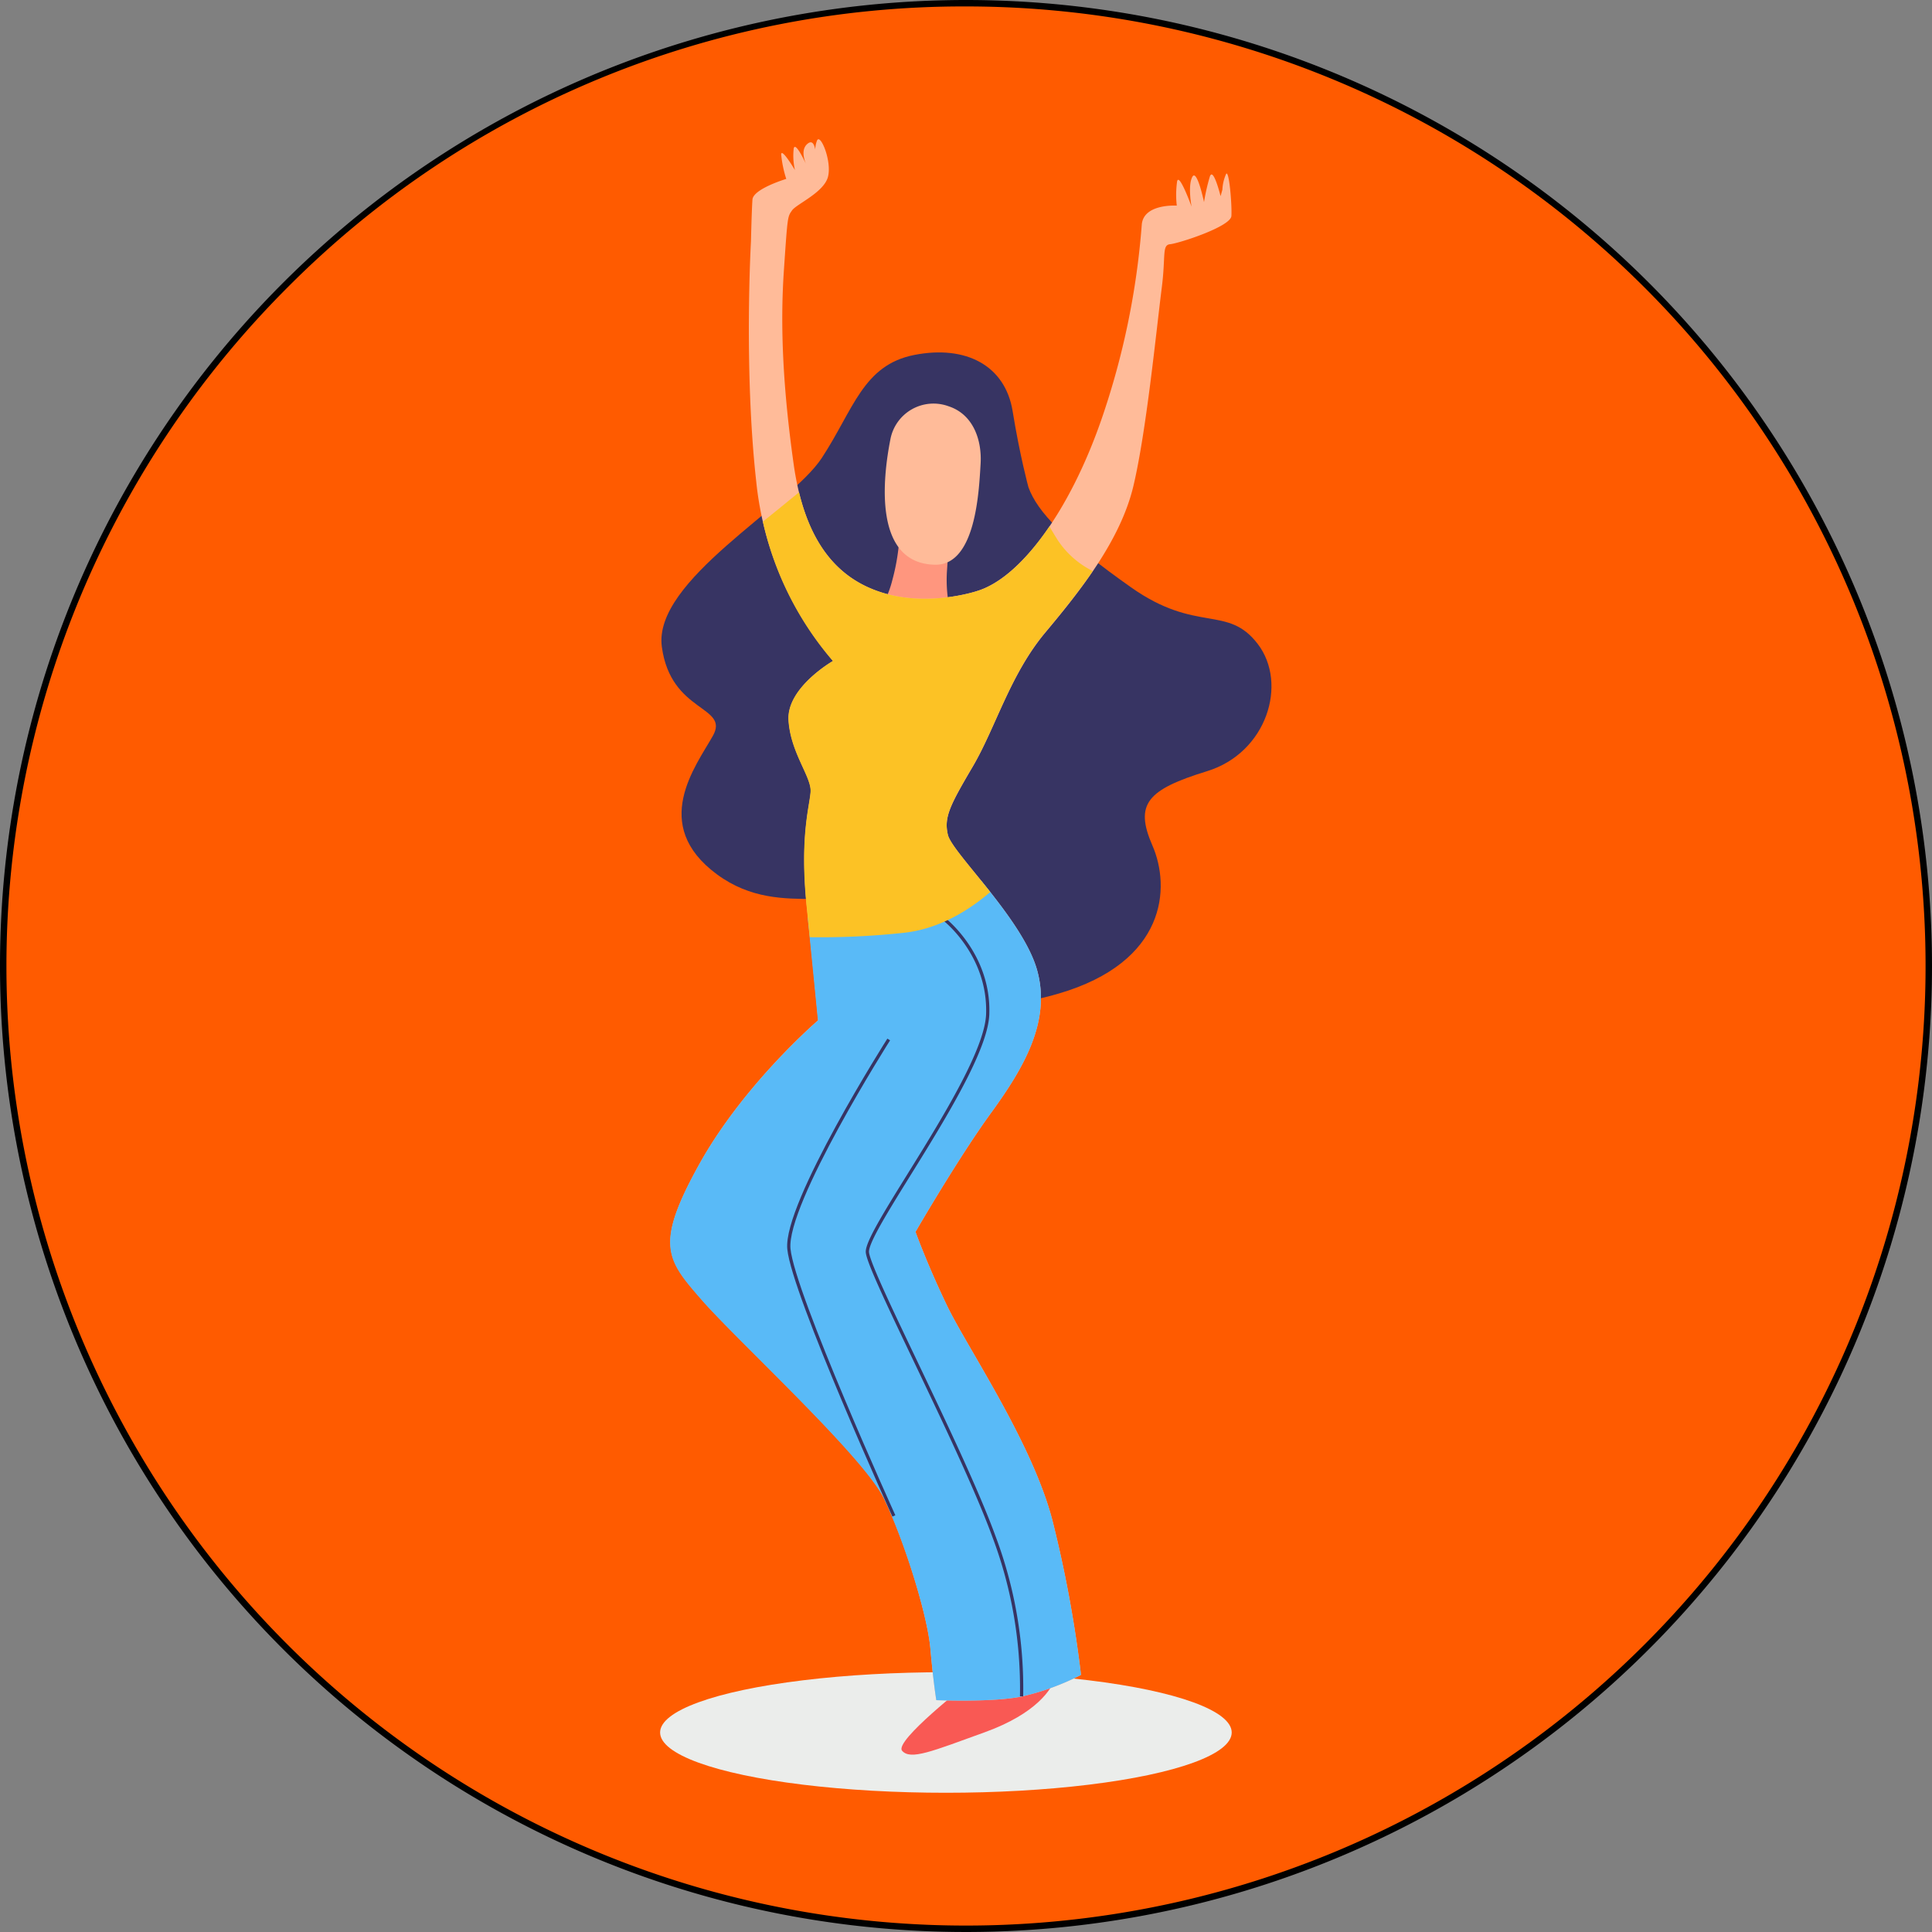 <svg xmlns="http://www.w3.org/2000/svg" viewBox="0 0 300 300"><rect x="0" y="0" width="300" height="300" fill="#808080" stroke="none"/><defs><style>.cls-1{fill:#ff5b00;}.cls-2{fill:#ebedeb;}.cls-3{fill:#373463;}.cls-4{fill:#ff967e;}.cls-5{fill:#fb9;}.cls-6{fill:#f95954;}.cls-7{fill:#59baf7;}.cls-8{fill:none;stroke:#373463;stroke-miterlimit:10;stroke-width:0.5px;}.cls-9{fill:#fcc225;}</style></defs><title>programRecurso 1</title><g id="Capa_2" data-name="Capa 2"><g id="Capa_1-2" data-name="Capa 1"><circle class="cls-1" cx="150" cy="150" r="149.5"/><path d="M150,1A149,149,0,0,1,255.36,255.36,149,149,0,0,1,44.64,44.64,148,148,0,0,1,150,1m0-1A150,150,0,1,0,300,150,150,150,0,0,0,150,0Z"/><ellipse class="cls-2" cx="146.88" cy="269.02" rx="44.38" ry="9.36"/><path class="cls-3" d="M159.7,75.67s-1.31-4.76-2.46-11.83S150,53.55,142,55.11s-9.44,8.45-14.39,16-26.24,19-24.84,29.33,10.57,9.12,7.92,13.83-9.8,13.8.64,21.5,21.23-.19,26,8.07,10.14,15.38,27,10.46,17.44-16.54,14.62-23-.81-8.69,8.48-11.55,12.58-13.61,7.87-19.76-9.45-1.57-19.69-8.8S161.08,79.49,159.7,75.67Z"/><path class="cls-4" d="M139.71,82.4a32.89,32.89,0,0,1-1.15,7.68,15,15,0,0,1-2.45,5.27,29.23,29.23,0,0,1,5.62.6,11.4,11.4,0,0,0,5.91-.65,21.78,21.78,0,0,1-.59-6.74c.25-3.76.34-5,.34-5Z"/><path class="cls-5" d="M152.26,72.15c.26-3.73-1.09-7.79-4.95-9.06a6.81,6.81,0,0,0-9.06,5.18c-1.23,6.25-2.57,19.24,6.93,19.42C151.48,87.82,152,76.45,152.26,72.15Z"/><path class="cls-6" d="M150.35,261.36s-11.57,9-10.27,10.5,4.66.08,12.79-2.86,10.48-6.75,11.07-8.58S150.35,261.36,150.35,261.36Z"/><path class="cls-5" d="M151.64,91.8s-7.28,2.44-14.47.28-12.24-8-13.93-20-2.1-21.51-1.52-30.06.57-8.34,1.26-9.34,5-2.8,5.6-5.27-1.22-6.79-1.72-5.57a4.46,4.46,0,0,0-.17,2.51s0-3.15-1.33-2,0,3.56,0,3.56-1.82-4.1-2.11-2.87a9.87,9.87,0,0,0,.19,3.37s-2.07-3.49-2.14-2.45a17.55,17.55,0,0,0,.79,3.82s-5.13,1.54-5.25,3.21-.23,6.47-.23,6.47-1.13,19.83.82,37.34a50.71,50.71,0,0,0,11.93,27.83s-7.19,4.12-6.9,9.17,3.58,8.83,3.43,11.13-1.73,7-.59,18,1.74,17.5,1.74,17.5-11.56,9.9-18.49,22.42-5,14.74.46,21,25.16,24.33,28.28,30.83S144,250.68,144.47,256s.92,8,.92,8,8.57.37,13.24-.56a39.38,39.38,0,0,0,9.23-3.36,191.32,191.32,0,0,0-4.44-24c-3.16-12.15-13.26-26.87-16.38-33.37s-4.88-11.43-4.88-11.43,6.65-11.49,11.73-18.47,9.35-14.24,7.16-22.14-13.21-18.28-13.86-21,.31-4.59,3.86-10.63,5.79-14.27,11.26-20.81S174,83.89,176,75.44s3.5-23.64,4.39-30.7c.65-5,0-6.7,1.31-6.82s9.4-2.72,9.51-4.38-.35-7.15-.81-6.55a6.75,6.75,0,0,0-.59,2.47l-.28,1s-1.15-4.69-1.68-3a31.48,31.48,0,0,0-.89,3.92s-1.11-5.31-1.83-3.89-.1,4.6-.1,4.6-1.94-5.37-2.25-3.92a14.93,14.93,0,0,0-.05,3.76s-5.21-.35-5.44,3a120.74,120.74,0,0,1-6.24,30.15C166.1,79.38,158.48,89.75,151.64,91.8Z"/><path class="cls-7" d="M145.39,264s8.57.37,13.24-.56a39.38,39.38,0,0,0,9.23-3.36,191.32,191.32,0,0,0-4.44-24c-3.16-12.15-13.26-26.87-16.38-33.37s-4.88-11.43-4.88-11.43,6.65-11.49,11.73-18.47,9.35-14.24,7.16-22.14c-1.23-4.45-5.28-9.7-8.69-13.92-1.31.84-2.75,1.82-4.31,3-6.05,4.37-17.62,3.4-22.63,2.72,1,10,1.59,16,1.59,16s-11.56,9.9-18.49,22.42-5,14.74.46,21,25.16,24.33,28.28,30.83S144,250.68,144.47,256,145.39,264,145.39,264Z"/><path class="cls-8" d="M146.6,142.72s7.09,5.45,6.77,14.76-19.07,33.53-18.68,37S149.4,225,154.38,238.7a66.84,66.84,0,0,1,4.25,24.71"/><path class="cls-9" d="M153.77,138.51c-3.19-4-6.25-7.47-6.58-8.89-.65-2.77.31-4.59,3.86-10.63s5.79-14.27,11.26-20.81c2.46-2.94,5.06-6.13,7.37-9.51a14,14,0,0,1-5.41-4.76c-.49-.77-.92-1.49-1.31-2.17-3.64,5.34-7.59,9-11.32,10.06,0,0-7.28,2.44-14.47.28-6.25-1.89-10.89-6.52-13.1-15.64-1.61,1.32-3.55,2.91-5.61,4.56a49.65,49.65,0,0,0,10.87,21.64s-7.19,4.12-6.9,9.17,3.58,8.83,3.43,11.13-1.73,7-.59,18c.17,1.64.32,3.16.47,4.59a121,121,0,0,0,14.81-.71C146.06,144.17,150.67,141.18,153.77,138.51Z"/><path class="cls-8" d="M138,161.41s-16.19,25.49-15.5,32.53,16.3,41.45,16.3,41.45"/></g></g></svg>